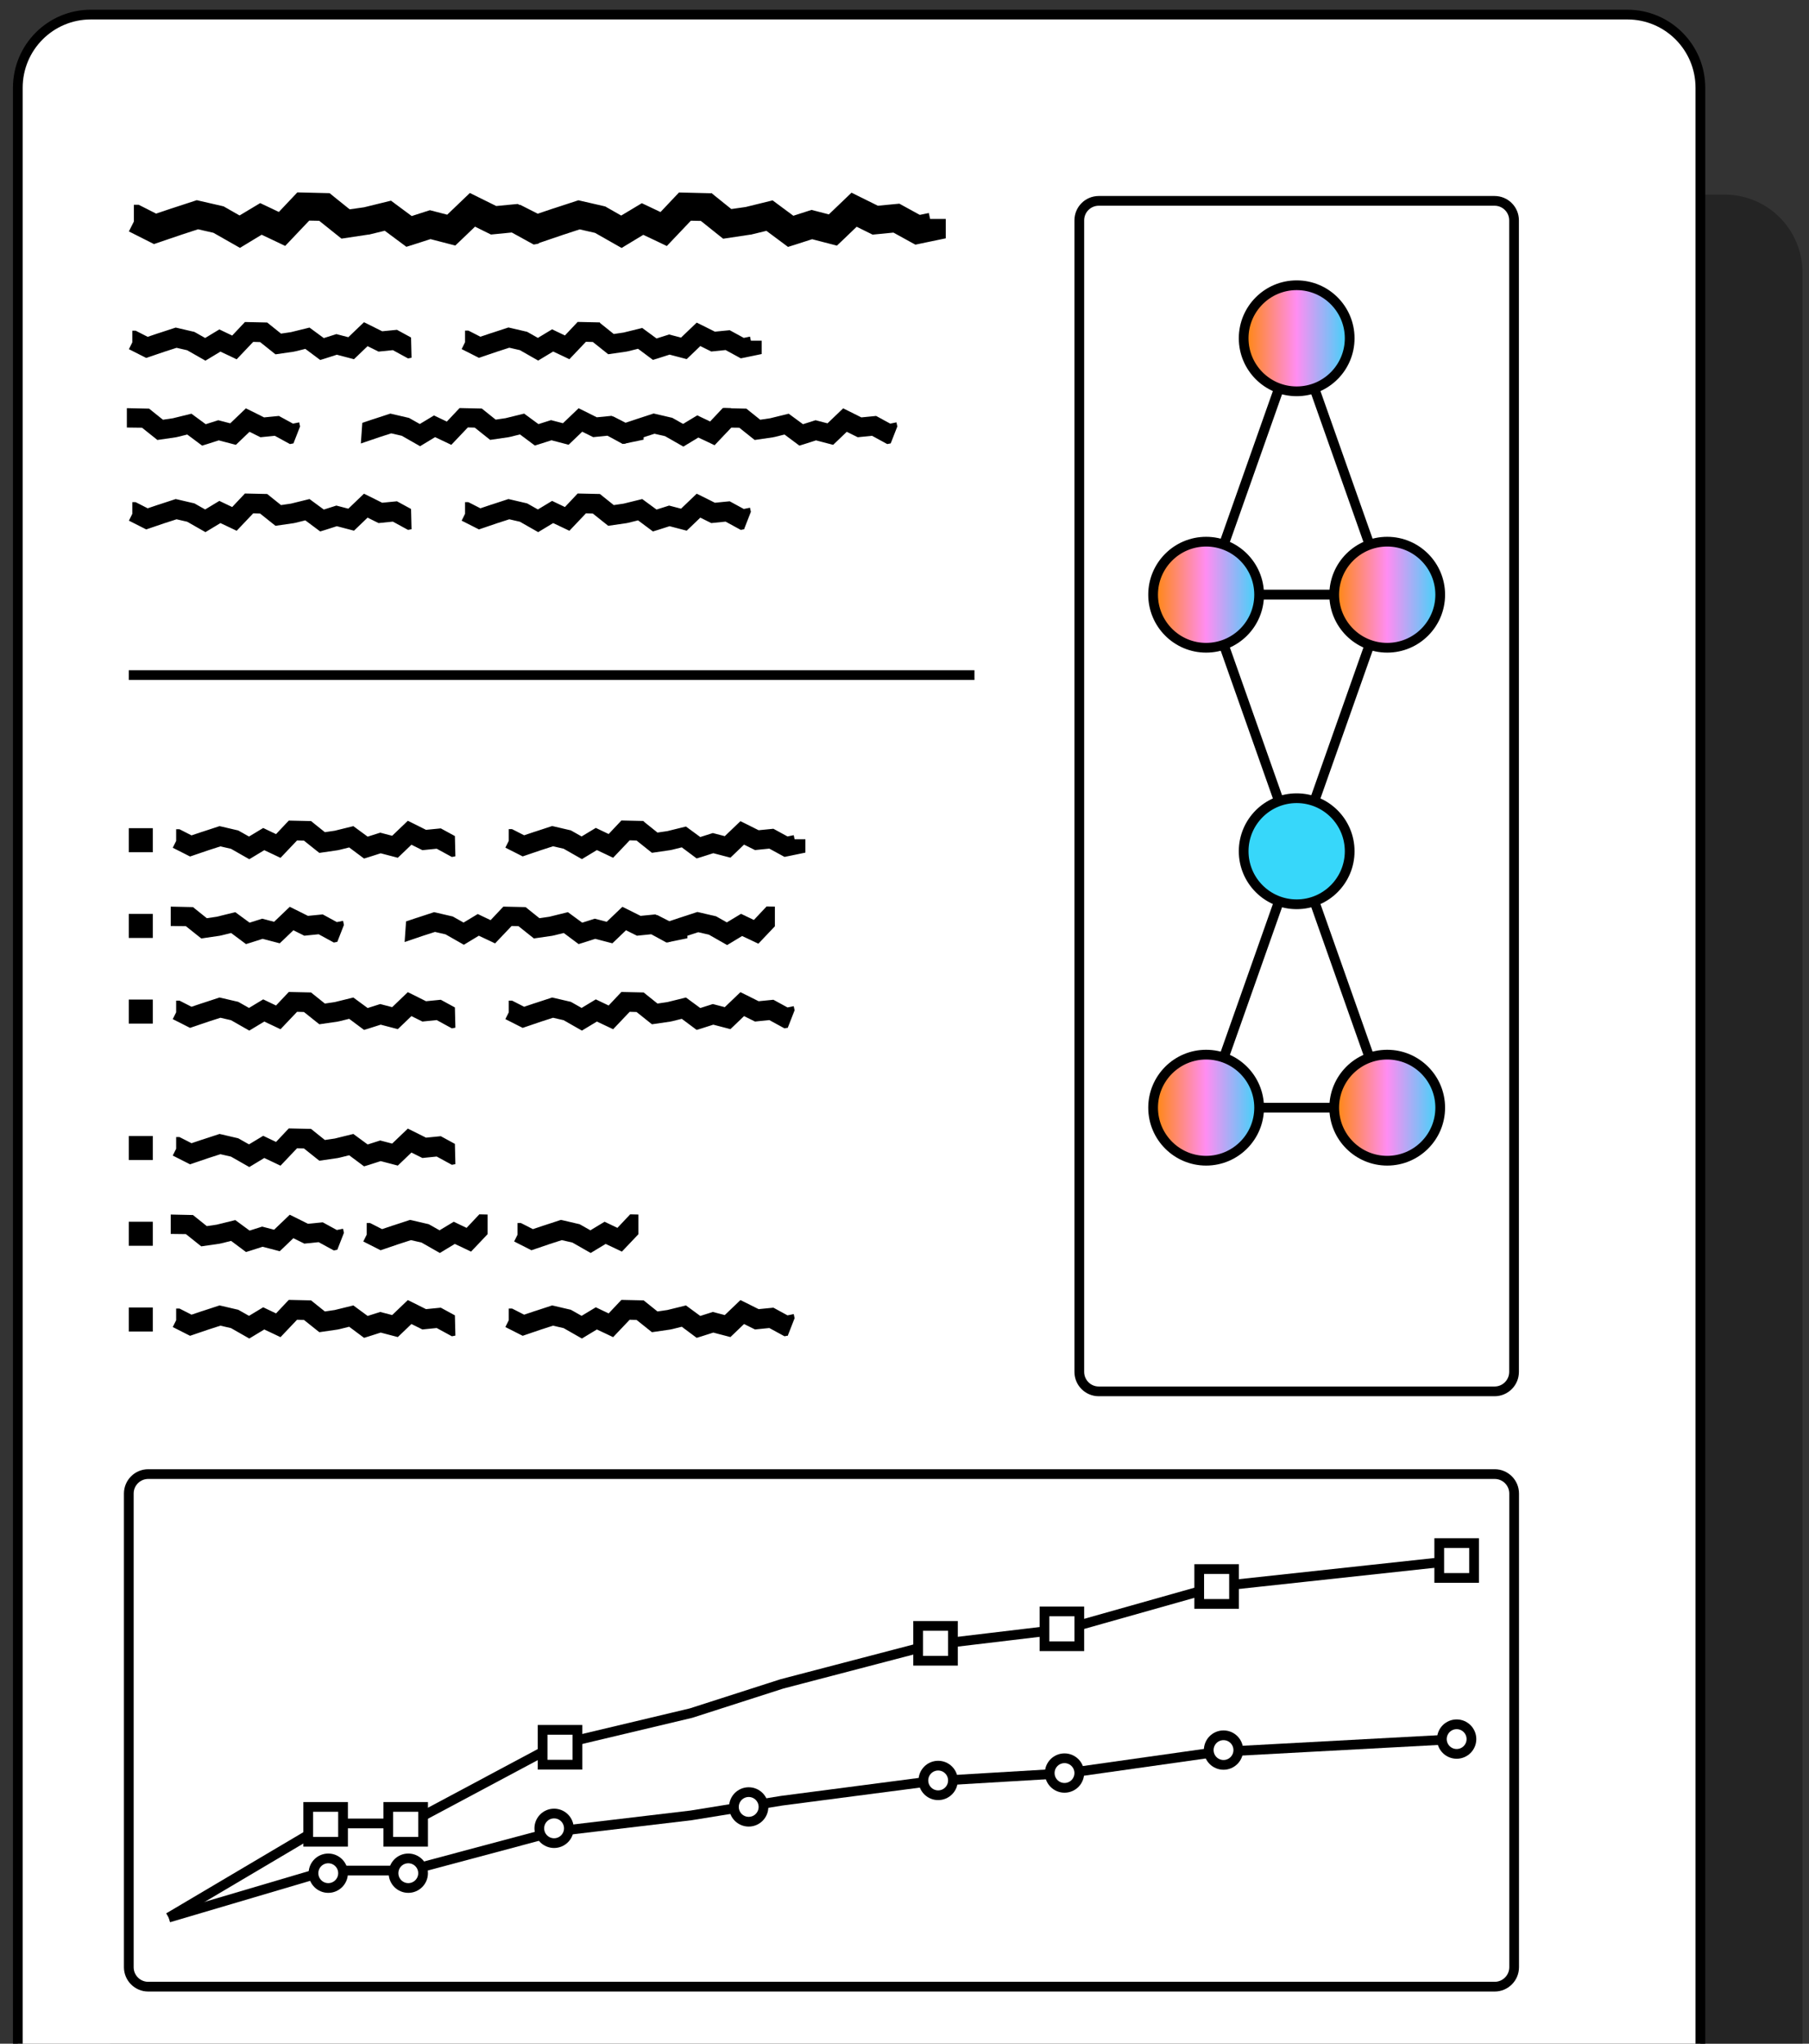 <svg xmlns="http://www.w3.org/2000/svg" fill="none" viewBox="0 0 186 210" height="210" width="186">
<rect x="0" y="0" width="186" height="210" fill="#333333" stroke="none"/>
<g clip-path="url(#clip0_3494_3260)">
<g clip-path="url(#clip1_3494_3260)">
<path fill="black" d="M11.332 224V28.02C11.332 23.589 14.922 20 19.332 20H177.332C181.752 20 185.332 23.589 185.332 28.02V224H11.332Z" opacity="0.3"></path>
<path stroke="black" fill="white" d="M9.332 1.5H167.332C171.475 1.5 174.832 4.863 174.832 9.018V223.5H1.832V9.018C1.832 4.863 5.189 1.5 9.332 1.5Z"></path>
<path stroke="black" d="M124.012 61.11L133.322 34.76L142.632 61.11H124.012Z"></path>
<path stroke="black" d="M124.012 113.82L133.322 87.47L142.632 113.82H124.012Z"></path>
<path stroke="black" d="M142.632 61.11L133.322 87.47L124.012 61.11H142.632Z"></path>
<path stroke="black" fill="url(#paint0_linear_3494_3260)" d="M133.323 40.21C136.333 40.21 138.773 37.77 138.773 34.76C138.773 31.75 136.333 29.31 133.323 29.31C130.313 29.31 127.873 31.75 127.873 34.76C127.873 37.77 130.313 40.21 133.323 40.21Z"></path>
<path stroke="black" fill="url(#paint1_linear_3494_3260)" d="M133.323 92.92C136.333 92.92 138.773 90.48 138.773 87.47C138.773 84.46 136.333 82.02 133.323 82.02C130.313 82.02 127.873 84.46 127.873 87.47C127.873 90.48 130.313 92.92 133.323 92.92Z"></path>
<path stroke="black" fill="url(#paint2_linear_3494_3260)" d="M124.012 66.56C127.022 66.56 129.463 64.12 129.463 61.11C129.463 58.1 127.022 55.66 124.012 55.66C121.003 55.66 118.562 58.1 118.562 61.11C118.562 64.12 121.003 66.56 124.012 66.56Z"></path>
<path stroke="black" fill="url(#paint3_linear_3494_3260)" d="M142.632 66.56C145.642 66.56 148.082 64.12 148.082 61.11C148.082 58.1 145.642 55.66 142.632 55.66C139.622 55.66 137.182 58.1 137.182 61.11C137.182 64.12 139.622 66.56 142.632 66.56Z"></path>
<path stroke="black" fill="url(#paint4_linear_3494_3260)" d="M124.012 119.27C127.022 119.27 129.463 116.83 129.463 113.82C129.463 110.81 127.022 108.37 124.012 108.37C121.003 108.37 118.562 110.81 118.562 113.82C118.562 116.83 121.003 119.27 124.012 119.27Z"></path>
<path stroke="black" fill="url(#paint5_linear_3494_3260)" d="M142.632 119.27C145.642 119.27 148.082 116.83 148.082 113.82C148.082 110.81 145.642 108.37 142.632 108.37C139.622 108.37 137.182 110.81 137.182 113.82C137.182 116.83 139.622 119.27 142.632 119.27Z"></path>
<path fill="white" d="M17.342 197.04L33.692 187.37H42.032L57.042 179.36L71.052 176.03L80.392 173.03L95.732 169.02L109.742 167.35L125.092 163.02L149.772 160.35"></path>
<path stroke="black" d="M17.342 197.04L33.692 187.37H42.032L57.042 179.36L71.052 176.03L80.392 173.03L95.732 169.02L109.742 167.35L125.092 163.02L149.772 160.35"></path>
<path fill="white" d="M17.342 197.04L33.692 192.21H42.032L57.042 188.2L71.052 186.54L80.392 185.03L95.732 183.03L109.742 182.2L125.092 180.03L149.772 178.7"></path>
<path stroke="black" d="M17.342 197.04L33.692 192.21H42.032L57.042 188.2L71.052 186.54L80.392 185.03L95.732 183.03L109.742 182.2L125.092 180.03L149.772 178.7"></path>
<path stroke="black" fill="white" d="M126.883 161.23H123.303V164.81H126.883V161.23Z"></path>
<path stroke="black" fill="white" d="M110.973 165.58H107.393V169.16H110.973V165.58Z"></path>
<path stroke="black" fill="white" d="M97.982 167.07H94.402V170.65H97.982V167.07Z"></path>
<path stroke="black" fill="white" d="M59.371 177.75H55.791V181.33H59.371V177.75Z"></path>
<path stroke="black" fill="white" d="M35.271 185.67H31.691V189.25H35.271V185.67Z"></path>
<path stroke="black" fill="white" d="M43.502 185.67H39.922V189.25H43.502V185.67Z"></path>
<path stroke="black" fill="white" d="M151.562 158.56H147.982V162.14H151.562V158.56Z"></path>
<path stroke="black" fill="white" d="M149.772 180.22C150.611 180.22 151.292 179.54 151.292 178.7C151.292 177.861 150.611 177.18 149.772 177.18C148.932 177.18 148.252 177.861 148.252 178.7C148.252 179.54 148.932 180.22 149.772 180.22Z"></path>
<path stroke="black" fill="white" d="M125.801 181.35C126.641 181.35 127.321 180.67 127.321 179.83C127.321 178.991 126.641 178.31 125.801 178.31C124.962 178.31 124.281 178.991 124.281 179.83C124.281 180.67 124.962 181.35 125.801 181.35Z"></path>
<path stroke="black" fill="white" d="M109.452 183.71C110.291 183.71 110.972 183.03 110.972 182.19C110.972 181.351 110.291 180.67 109.452 180.67C108.612 180.67 107.932 181.351 107.932 182.19C107.932 183.03 108.612 183.71 109.452 183.71Z"></path>
<path stroke="black" fill="white" d="M96.461 184.47C97.301 184.47 97.981 183.79 97.981 182.95C97.981 182.111 97.301 181.43 96.461 181.43C95.622 181.43 94.941 182.111 94.941 182.95C94.941 183.79 95.622 184.47 96.461 184.47Z"></path>
<path stroke="black" fill="white" d="M76.981 187.19C77.82 187.19 78.501 186.51 78.501 185.67C78.501 184.831 77.82 184.15 76.981 184.15C76.141 184.15 75.461 184.831 75.461 185.67C75.461 186.51 76.141 187.19 76.981 187.19Z"></path>
<path stroke="black" fill="white" d="M56.971 189.39C57.811 189.39 58.491 188.71 58.491 187.87C58.491 187.031 57.811 186.35 56.971 186.35C56.132 186.35 55.451 187.031 55.451 187.87C55.451 188.71 56.132 189.39 56.971 189.39Z"></path>
<path stroke="black" fill="white" d="M41.981 194C42.82 194 43.501 193.319 43.501 192.48C43.501 191.64 42.82 190.96 41.981 190.96C41.142 190.96 40.461 191.64 40.461 192.48C40.461 193.319 41.142 194 41.981 194Z"></path>
<path stroke="black" fill="white" d="M33.752 194C34.592 194 35.272 193.319 35.272 192.48C35.272 191.64 34.592 190.96 33.752 190.96C32.913 190.96 32.232 191.64 32.232 192.48C32.232 193.319 32.913 194 33.752 194Z"></path>
<path stroke="black" d="M153.682 151.47H15.242C14.138 151.47 13.242 152.365 13.242 153.47V202.14C13.242 203.245 14.138 204.14 15.242 204.14H153.682C154.787 204.14 155.682 203.245 155.682 202.14V153.47C155.682 152.365 154.787 151.47 153.682 151.47Z"></path>
<path stroke="black" d="M153.673 20.64H112.973C111.868 20.64 110.973 21.535 110.973 22.64V140.97C110.973 142.074 111.868 142.97 112.973 142.97H153.673C154.777 142.97 155.673 142.074 155.673 140.97V22.64C155.673 21.535 154.777 20.64 153.673 20.64Z"></path>
<path fill="black" d="M46.822 87.99L46.462 88.06L46.132 87.88L44.902 87.21L43.712 87.33L43.432 87.36L42.302 86.8L41.312 87.75L40.902 88.14L39.142 87.68L37.922 88.07L37.432 88.22L35.902 87.08L34.852 87.34H34.812L34.762 87.36L32.832 87.64L31.252 86.38L30.542 86.36L28.842 88.15L28.192 87.84L27.172 87.36L25.632 88.29L23.752 87.22L22.662 86.97L21.422 87.37L19.542 88.01L17.762 87.11L18.112 86.41V85.21H18.452L18.672 85.32L19.692 85.84L20.792 85.47H20.802L22.572 84.89L22.842 84.95L24.342 85.3L24.482 85.33L24.612 85.4L25.602 85.96L27.062 85.08L27.542 85.31L28.382 85.71L29.692 84.32L31.982 84.37L32.242 84.58L33.402 85.51L34.422 85.36L36.332 84.89L36.712 85.17L37.802 85.97L38.812 85.65L39.092 85.56L40.322 85.88L41.932 84.34L42.562 84.65L43.802 85.27L45.022 85.15L45.322 85.12L46.772 85.91L46.822 87.94V87.99Z"></path>
<path fill="black" d="M66.181 84.41L66.441 84.62L67.601 85.55L68.621 85.4L70.531 84.93L70.911 85.21L72.001 86.01L73.011 85.69L73.291 85.6L74.521 85.92L76.131 84.38L76.761 84.69L78.001 85.31L79.221 85.19L79.521 85.16L80.971 85.95L81.611 85.82L81.701 86.24H82.811V87.61L81.021 87.98L80.661 88.05L80.331 87.87L79.101 87.2L77.911 87.32L77.631 87.35L76.501 86.79L75.511 87.74L75.101 88.13L73.341 87.67L72.121 88.06L71.631 88.21L70.101 87.07L69.051 87.33H69.011L68.961 87.35L67.031 87.63L65.451 86.37L64.741 86.35L63.041 88.14L62.391 87.83L61.371 87.35L59.831 88.28L57.951 87.21L56.861 86.96L55.621 87.36L53.741 88L51.961 87.1L52.311 86.4V85.2H52.651L52.871 85.31L53.891 85.83L54.991 85.46H55.001L56.771 84.88L57.041 84.94L58.541 85.29L58.681 85.32L58.811 85.39L59.801 85.95L61.261 85.07L61.741 85.3L62.581 85.7L63.891 84.31L66.181 84.36V84.41Z"></path>
<path fill="black" d="M17.553 93.16L19.843 93.21L20.103 93.42L21.263 94.35L22.283 94.2L24.193 93.73L24.573 94.01L25.663 94.81L26.673 94.49L26.953 94.4L28.183 94.72L29.793 93.18L30.423 93.49L31.663 94.11L32.883 93.99L33.183 93.96L34.633 94.75L35.273 94.62L35.363 95.04L34.683 96.78L34.323 96.85L33.993 96.67L32.763 96L31.573 96.12L31.293 96.15L30.163 95.59L29.173 96.54L28.763 96.93L27.003 96.47L25.783 96.86L25.293 97.01L23.763 95.87L22.713 96.13H22.673L22.623 96.15L20.693 96.43L19.113 95.17L17.553 95.15V93.13V93.16Z"></path>
<path fill="black" d="M41.754 94.68L42.853 94.31H42.864L44.633 93.73L44.904 93.79L46.404 94.14L46.544 94.17L46.673 94.24L47.663 94.8L49.123 93.92L49.603 94.15L50.444 94.55L51.754 93.16L54.044 93.21L54.303 93.42L55.464 94.35L56.483 94.2L58.394 93.73L58.773 94.01L59.864 94.81L60.873 94.49L61.154 94.4L62.383 94.72L63.993 93.18L64.624 93.49L65.864 94.11L67.084 93.99L67.383 93.96L68.834 94.75L69.474 94.62L69.564 95.04H70.674V96.41L68.883 96.78L68.523 96.85L68.194 96.67L66.963 96L65.773 96.12L65.493 96.15L64.364 95.59L63.373 96.54L62.964 96.93L61.203 96.47L59.983 96.86L59.493 97.01L57.964 95.87L56.913 96.13H56.873L56.824 96.15L54.894 96.43L53.313 95.17L52.603 95.15L50.904 96.94L50.254 96.63L49.233 96.15L47.694 97.08L45.813 96.01L44.724 95.76L43.483 96.16L41.603 96.8L41.754 94.64V94.68Z"></path>
<path fill="black" d="M79.673 95.18L77.973 96.97L77.323 96.66L76.303 96.18L74.763 97.11L72.883 96.04L71.793 95.79L70.553 96.19L68.673 96.83L66.893 95.93L67.243 95.23V94.03H67.583L67.803 94.14L68.823 94.66L69.923 94.29H69.933L71.703 93.71L71.973 93.77L73.473 94.12L73.613 94.15L73.743 94.22L74.733 94.78L76.193 93.9L76.673 94.13L77.513 94.53L78.823 93.14L79.673 93.16V95.16V95.18Z"></path>
<path fill="black" d="M46.822 105.6L46.462 105.67L46.132 105.49L44.902 104.82L43.712 104.94L43.432 104.97L42.302 104.41L41.312 105.36L40.902 105.75L39.142 105.29L37.922 105.68L37.432 105.83L35.902 104.69L34.852 104.95H34.812L34.762 104.97L32.832 105.25L31.252 103.99L30.542 103.97L28.842 105.76L28.192 105.45L27.172 104.97L25.632 105.9L23.752 104.83L22.662 104.58L21.422 104.98L19.542 105.62L17.762 104.72L18.112 104.02V102.82H18.452L18.672 102.93L19.692 103.45L20.792 103.08H20.802L22.572 102.5L22.842 102.56L24.342 102.91L24.482 102.94L24.612 103.01L25.602 103.57L27.062 102.69L27.542 102.92L28.382 103.32L29.692 101.93L31.982 101.98L32.242 102.19L33.402 103.12L34.422 102.97L36.332 102.5L36.712 102.78L37.802 103.58L38.812 103.26L39.092 103.17L40.322 103.49L41.932 101.95L42.562 102.26L43.802 102.88L45.022 102.76L45.322 102.73L46.772 103.52L46.822 105.55V105.6Z"></path>
<path fill="black" d="M81.021 105.6L80.661 105.67L80.331 105.49L79.101 104.82L77.911 104.94L77.631 104.97L76.501 104.41L75.511 105.36L75.101 105.75L73.341 105.29L72.121 105.68L71.631 105.83L70.101 104.69L69.051 104.95H69.011L68.961 104.97L67.031 105.25L65.451 103.99L64.741 103.97L63.041 105.76L62.391 105.45L61.371 104.97L59.831 105.9L57.951 104.83L56.861 104.58L55.621 104.98L53.741 105.62L51.961 104.72L52.311 104.02V102.82H52.651L52.871 102.93L53.891 103.45L54.991 103.08H55.001L56.771 102.5L57.041 102.56L58.541 102.91L58.681 102.94L58.811 103.01L59.801 103.57L61.261 102.69L61.741 102.92L62.581 103.32L63.891 101.93L66.181 101.98L66.441 102.19L67.601 103.12L68.621 102.97L70.531 102.5L70.911 102.78L72.001 103.58L73.011 103.26L73.291 103.17L74.521 103.49L76.131 101.95L76.761 102.26L78.001 102.88L79.221 102.76L79.521 102.73L80.971 103.52L81.611 103.39L81.701 103.81L81.021 105.55V105.6Z"></path>
<path fill="black" d="M15.712 93.91H13.242V96.38H15.712V93.91Z"></path>
<path fill="black" d="M15.712 85.1H13.242V87.57H15.712V85.1Z"></path>
<path fill="black" d="M15.712 102.71H13.242V105.18H15.712V102.71Z"></path>
<path fill="black" d="M42.314 36.76L41.954 36.83L41.624 36.65L40.394 35.98L39.204 36.1L38.924 36.13L37.794 35.57L36.804 36.52L36.394 36.91L34.634 36.45L33.414 36.84L32.924 36.99L31.394 35.85L30.344 36.11H30.304L30.254 36.13L28.324 36.41L26.744 35.15L26.034 35.13L24.334 36.92L23.684 36.61L22.664 36.13L21.124 37.06L19.244 35.99L18.154 35.74L16.914 36.14L15.034 36.78L13.254 35.88L13.604 35.18V33.98H13.944L14.164 34.09L15.184 34.61L16.284 34.24H16.294L18.064 33.66L18.334 33.72L19.834 34.07L19.974 34.1L20.104 34.17L21.094 34.73L22.554 33.85L23.034 34.08L23.874 34.48L25.184 33.09L27.474 33.14L27.734 33.35L28.894 34.28L29.914 34.13L31.824 33.66L32.204 33.94L33.294 34.74L34.304 34.42L34.584 34.33L35.814 34.65L37.424 33.11L38.054 33.42L39.294 34.04L40.514 33.92L40.814 33.89L42.264 34.68L42.314 36.71V36.76Z"></path>
<path fill="black" d="M61.685 33.18L61.945 33.39L63.105 34.32L64.125 34.17L66.035 33.7L66.415 33.98L67.505 34.78L68.515 34.46L68.795 34.37L70.025 34.69L71.635 33.15L72.265 33.46L73.505 34.08L74.725 33.96L75.025 33.93L76.475 34.72L77.115 34.59L77.205 35.01H78.315V36.38L76.525 36.75L76.165 36.82L75.835 36.64L74.605 35.97L73.415 36.09L73.135 36.12L72.005 35.56L71.015 36.51L70.605 36.9L68.845 36.44L67.625 36.83L67.135 36.98L65.605 35.84L64.555 36.1H64.515L64.465 36.12L62.535 36.4L60.955 35.14L60.245 35.12L58.545 36.91L57.895 36.6L56.875 36.12L55.335 37.05L53.455 35.98L52.365 35.73L51.125 36.13L49.245 36.77L47.465 35.87L47.815 35.17V33.97H48.155L48.375 34.08L49.395 34.6L50.495 34.23H50.505L52.275 33.65L52.545 33.71L54.045 34.06L54.185 34.09L54.315 34.16L55.305 34.72L56.765 33.84L57.245 34.07L58.085 34.47L59.395 33.08L61.685 33.13V33.18Z"></path>
<path fill="black" d="M13.043 41.94L15.333 41.99L15.593 42.2L16.753 43.13L17.773 42.98L19.683 42.51L20.063 42.79L21.153 43.59L22.163 43.27L22.443 43.18L23.673 43.5L25.283 41.96L25.913 42.27L27.153 42.89L28.373 42.77L28.673 42.74L30.123 43.53L30.763 43.4L30.853 43.82L30.173 45.56L29.813 45.63L29.483 45.45L28.253 44.78L27.063 44.9L26.783 44.93L25.653 44.37L24.663 45.32L24.253 45.71L22.493 45.25L21.273 45.64L20.783 45.79L19.253 44.65L18.203 44.91H18.163L18.113 44.93L16.183 45.21L14.603 43.95L13.043 43.93V41.91V41.94Z"></path>
<path fill="black" d="M74.453 41.94L76.743 41.99L77.003 42.2L78.163 43.13L79.183 42.98L81.093 42.51L81.473 42.79L82.563 43.59L83.573 43.27L83.853 43.18L85.083 43.5L86.693 41.96L87.323 42.27L88.563 42.89L89.783 42.77L90.083 42.74L91.533 43.53L92.173 43.4L92.263 43.82L91.583 45.56L91.223 45.63L90.893 45.45L89.663 44.78L88.473 44.9L88.193 44.93L87.063 44.37L86.073 45.32L85.663 45.71L83.903 45.25L82.683 45.64L82.193 45.79L80.663 44.65L79.613 44.91H79.573L79.523 44.93L77.593 45.21L76.013 43.95L74.453 43.93V41.91V41.94Z"></path>
<path fill="black" d="M37.254 43.45L38.353 43.08H38.364L40.133 42.5L40.404 42.56L41.904 42.91L42.044 42.94L42.173 43.01L43.163 43.57L44.623 42.69L45.103 42.92L45.944 43.32L47.254 41.93L49.544 41.98L49.803 42.19L50.964 43.12L51.983 42.97L53.894 42.5L54.273 42.78L55.364 43.58L56.373 43.26L56.654 43.17L57.883 43.49L59.493 41.95L60.123 42.26L61.364 42.88L62.584 42.76L62.883 42.73L64.334 43.52L64.974 43.39L65.064 43.81H66.174V45.18L64.383 45.55L64.023 45.62L63.694 45.44L62.464 44.77L61.273 44.89L60.993 44.92L59.864 44.36L58.873 45.31L58.464 45.7L56.703 45.24L55.483 45.63L54.993 45.78L53.464 44.64L52.413 44.9H52.373L52.324 44.92L50.394 45.2L48.813 43.94L48.103 43.92L46.404 45.71L45.754 45.4L44.733 44.92L43.194 45.85L41.313 44.78L40.224 44.53L38.983 44.93L37.103 45.57L37.254 43.41V43.45Z"></path>
<path fill="black" d="M75.173 43.96L73.473 45.75L72.823 45.44L71.803 44.96L70.263 45.89L68.383 44.82L67.293 44.57L66.053 44.97L64.173 45.61L62.393 44.71L62.743 44.01V42.81H63.083L63.303 42.92L64.323 43.44L65.423 43.07H65.433L67.203 42.49L67.473 42.55L68.973 42.9L69.113 42.93L69.243 43L70.233 43.56L71.693 42.68L72.173 42.91L73.013 43.31L74.323 41.92L75.173 41.94V43.94V43.96Z"></path>
<path fill="black" d="M42.314 54.38L41.954 54.45L41.624 54.27L40.394 53.6L39.204 53.72L38.924 53.75L37.794 53.19L36.804 54.14L36.394 54.53L34.634 54.07L33.414 54.46L32.924 54.61L31.394 53.47L30.344 53.73H30.304L30.254 53.75L28.324 54.03L26.744 52.77L26.034 52.75L24.334 54.54L23.684 54.23L22.664 53.75L21.124 54.68L19.244 53.61L18.154 53.36L16.914 53.76L15.034 54.4L13.254 53.5L13.604 52.8V51.6H13.944L14.164 51.71L15.184 52.23L16.284 51.86H16.294L18.064 51.28L18.334 51.34L19.834 51.69L19.974 51.72L20.104 51.79L21.094 52.35L22.554 51.47L23.034 51.7L23.874 52.1L25.184 50.71L27.474 50.76L27.734 50.97L28.894 51.9L29.914 51.75L31.824 51.28L32.204 51.56L33.294 52.36L34.304 52.04L34.584 51.95L35.814 52.27L37.424 50.73L38.054 51.04L39.294 51.66L40.514 51.54L40.814 51.51L42.264 52.3L42.314 54.33V54.38Z"></path>
<path fill="black" d="M76.525 54.38L76.165 54.45L75.835 54.27L74.605 53.6L73.415 53.72L73.135 53.75L72.005 53.19L71.015 54.14L70.605 54.53L68.845 54.07L67.625 54.46L67.135 54.61L65.605 53.47L64.555 53.73H64.515L64.465 53.75L62.535 54.03L60.955 52.77L60.245 52.75L58.545 54.54L57.895 54.23L56.875 53.75L55.335 54.68L53.455 53.61L52.365 53.36L51.125 53.76L49.245 54.4L47.465 53.5L47.815 52.8V51.6H48.155L48.375 51.71L49.395 52.23L50.495 51.86H50.505L52.275 51.28L52.545 51.34L54.045 51.69L54.185 51.72L54.315 51.79L55.305 52.35L56.765 51.47L57.245 51.7L58.085 52.1L59.395 50.71L61.685 50.76L61.945 50.97L63.105 51.9L64.125 51.75L66.035 51.28L66.415 51.56L67.505 52.36L68.515 52.04L68.795 51.95L70.025 52.27L71.635 50.73L72.265 51.04L73.505 51.66L74.725 51.54L75.025 51.51L76.475 52.3L77.115 52.17L77.205 52.59L76.525 54.33V54.38Z"></path>
<path fill="black" d="M46.822 119.62L46.462 119.69L46.132 119.51L44.902 118.84L43.712 118.96L43.432 118.99L42.302 118.43L41.312 119.38L40.902 119.77L39.142 119.31L37.922 119.7L37.432 119.85L35.902 118.71L34.852 118.97H34.812L34.762 118.99L32.832 119.27L31.252 118.01L30.542 117.99L28.842 119.78L28.192 119.47L27.172 118.99L25.632 119.92L23.752 118.85L22.662 118.6L21.422 119L19.542 119.64L17.762 118.74L18.112 118.04V116.84H18.452L18.672 116.95L19.692 117.47L20.792 117.1H20.802L22.572 116.52L22.842 116.58L24.342 116.93L24.482 116.96L24.612 117.03L25.602 117.59L27.062 116.71L27.542 116.94L28.382 117.34L29.692 115.95L31.982 116L32.242 116.21L33.402 117.14L34.422 116.99L36.332 116.52L36.712 116.8L37.802 117.6L38.812 117.28L39.092 117.19L40.322 117.51L41.932 115.97L42.562 116.28L43.802 116.9L45.022 116.78L45.322 116.75L46.772 117.54L46.822 119.57V119.62Z"></path>
<path fill="black" d="M17.553 124.8L19.843 124.85L20.103 125.06L21.263 125.99L22.283 125.84L24.193 125.37L24.573 125.65L25.663 126.45L26.673 126.13L26.953 126.04L28.183 126.36L29.793 124.82L30.423 125.13L31.663 125.75L32.883 125.63L33.183 125.6L34.633 126.39L35.273 126.26L35.363 126.68L34.683 128.42L34.323 128.49L33.993 128.31L32.763 127.64L31.573 127.76L31.293 127.79L30.163 127.23L29.173 128.18L28.763 128.57L27.003 128.11L25.783 128.5L25.293 128.65L23.763 127.51L22.713 127.77H22.673L22.623 127.79L20.693 128.07L19.113 126.81L17.553 126.79V124.77V124.8Z"></path>
<path fill="black" d="M50.133 126.82L48.434 128.61L47.783 128.3L46.764 127.82L45.224 128.75L43.343 127.68L42.254 127.43L41.014 127.83L39.133 128.47L37.353 127.57L37.703 126.87V125.67H38.044L38.264 125.78L39.283 126.3L40.383 125.93H40.394L42.163 125.35L42.434 125.41L43.934 125.76L44.074 125.79L44.203 125.86L45.194 126.42L46.654 125.54L47.133 125.77L47.974 126.17L49.283 124.78L50.133 124.8V126.8V126.82Z"></path>
<path fill="black" d="M65.643 126.82L63.943 128.61L63.293 128.3L62.273 127.82L60.733 128.75L58.853 127.68L57.763 127.43L56.523 127.83L54.643 128.47L52.863 127.57L53.213 126.87V125.67H53.553L53.773 125.78L54.793 126.3L55.893 125.93H55.903L57.673 125.35L57.943 125.41L59.443 125.76L59.583 125.79L59.713 125.86L60.703 126.42L62.163 125.54L62.643 125.77L63.483 126.17L64.793 124.78L65.643 124.8V126.8V126.82Z"></path>
<path fill="black" d="M46.822 137.24L46.462 137.31L46.132 137.13L44.902 136.46L43.712 136.58L43.432 136.61L42.302 136.05L41.312 137L40.902 137.39L39.142 136.93L37.922 137.32L37.432 137.47L35.902 136.33L34.852 136.59H34.812L34.762 136.61L32.832 136.89L31.252 135.63L30.542 135.61L28.842 137.4L28.192 137.09L27.172 136.61L25.632 137.54L23.752 136.47L22.662 136.22L21.422 136.62L19.542 137.26L17.762 136.36L18.112 135.66V134.46H18.452L18.672 134.57L19.692 135.09L20.792 134.72H20.802L22.572 134.14L22.842 134.2L24.342 134.55L24.482 134.58L24.612 134.65L25.602 135.21L27.062 134.33L27.542 134.56L28.382 134.96L29.692 133.57L31.982 133.62L32.242 133.83L33.402 134.76L34.422 134.61L36.332 134.14L36.712 134.42L37.802 135.22L38.812 134.9L39.092 134.81L40.322 135.13L41.932 133.59L42.562 133.9L43.802 134.52L45.022 134.4L45.322 134.37L46.772 135.16L46.822 137.19V137.24Z"></path>
<path fill="black" d="M81.021 137.24L80.661 137.31L80.331 137.13L79.101 136.46L77.911 136.58L77.631 136.61L76.501 136.05L75.511 137L75.101 137.39L73.341 136.93L72.121 137.32L71.631 137.47L70.101 136.33L69.051 136.59H69.011L68.961 136.61L67.031 136.89L65.451 135.63L64.741 135.61L63.041 137.4L62.391 137.09L61.371 136.61L59.831 137.54L57.951 136.47L56.861 136.22L55.621 136.62L53.741 137.26L51.961 136.36L52.311 135.66V134.46H52.651L52.871 134.57L53.891 135.09L54.991 134.72H55.001L56.771 134.14L57.041 134.2L58.541 134.55L58.681 134.58L58.811 134.65L59.801 135.21L61.261 134.33L61.741 134.56L62.581 134.96L63.891 133.57L66.181 133.62L66.441 133.83L67.601 134.76L68.621 134.61L70.531 134.14L70.911 134.42L72.001 135.22L73.011 134.9L73.291 134.81L74.521 135.13L76.131 133.59L76.761 133.9L78.001 134.52L79.221 134.4L79.521 134.37L80.971 135.16L81.611 135.03L81.701 135.45L81.021 137.19V137.24Z"></path>
<path fill="black" d="M15.712 125.54H13.242V128.01H15.712V125.54Z"></path>
<path fill="black" d="M15.712 116.73H13.242V119.2H15.712V116.73Z"></path>
<path fill="black" d="M15.712 134.35H13.242V136.82H15.712V134.35Z"></path>
<path fill="black" d="M55.402 25.02L54.882 25.13L54.402 24.87L52.622 23.89L50.892 24.06L50.482 24.1L48.842 23.29L47.402 24.67L46.812 25.23L44.262 24.57L42.492 25.14L41.782 25.36L39.562 23.71L38.042 24.08L37.982 24.1H37.912L35.112 24.52L32.822 22.69L31.792 22.67L29.322 25.27L28.382 24.82L26.902 24.12L24.672 25.47L21.942 23.92L20.362 23.56L18.562 24.15L15.832 25.08L13.252 23.78L13.762 22.77V21.04H14.252L14.572 21.2L16.052 21.95L17.652 21.41H17.662L20.232 20.57L20.622 20.66L22.802 21.16L23.002 21.21L23.192 21.32L24.632 22.14L26.752 20.87L27.452 21.2L28.672 21.78L30.572 19.77L33.892 19.85L34.272 20.16L35.952 21.51L37.432 21.3L40.202 20.62L40.752 21.03L42.332 22.2L43.792 21.73L44.202 21.6L45.982 22.06L48.312 19.83L49.222 20.28L51.022 21.17L52.792 21L53.232 20.96L55.332 22.11L55.402 25.06V25.02Z"></path>
<path fill="black" d="M73.132 19.82L73.512 20.13L75.192 21.48L76.672 21.27L79.442 20.59L79.992 21L81.572 22.17L83.032 21.7L83.442 21.57L85.222 22.03L87.552 19.8L88.462 20.25L90.262 21.14L92.032 20.97L92.472 20.93L94.572 22.08L95.502 21.89L95.632 22.5H97.242V24.49L94.642 25.03L94.122 25.14L93.642 24.88L91.862 23.9L90.132 24.07L89.722 24.11L88.082 23.3L86.642 24.68L86.052 25.24L83.502 24.58L81.732 25.15L81.022 25.37L78.802 23.72L77.282 24.09L77.222 24.11H77.152L74.352 24.53L72.062 22.7L71.032 22.68L68.562 25.28L67.622 24.83L66.142 24.13L63.912 25.48L61.182 23.93L59.602 23.57L57.802 24.16L55.072 25.09L52.492 23.79L53.002 22.78V21.05H53.492L53.812 21.21L55.292 21.96L56.892 21.42H56.902L59.472 20.58L59.862 20.67L62.042 21.17L62.242 21.22L62.432 21.33L63.872 22.15L65.992 20.88L66.692 21.21L67.912 21.79L69.812 19.78L73.132 19.86V19.82Z"></path>
<path stroke="black" d="M13.242 69.37H100.192"></path>
</g>
</g>
<defs>
<linearGradient gradientUnits="userSpaceOnUse" y2="34.76" x2="138.773" y1="34.76" x1="127.873" id="paint0_linear_3494_3260">
<stop stop-color="#FF8705"></stop>
<stop stop-color="#FF8DF2" offset="0.5"></stop>
<stop stop-color="#37D7FA" offset="1"></stop>
</linearGradient>
<linearGradient gradientUnits="userSpaceOnUse" y2="87.47" x2="1.333" y1="87.47" x1="0.333" id="paint1_linear_3494_3260">
<stop stop-color="#FF8705"></stop>
<stop stop-color="#FF8DF2" offset="0.5"></stop>
<stop stop-color="#37D7FA" offset="1"></stop>
</linearGradient>
<linearGradient gradientUnits="userSpaceOnUse" y2="61.11" x2="129.463" y1="61.11" x1="118.552" id="paint2_linear_3494_3260">
<stop stop-color="#FF8705"></stop>
<stop stop-color="#FF8DF2" offset="0.5"></stop>
<stop stop-color="#37D7FA" offset="1"></stop>
</linearGradient>
<linearGradient gradientUnits="userSpaceOnUse" y2="61.11" x2="148.092" y1="61.11" x1="137.182" id="paint3_linear_3494_3260">
<stop stop-color="#FF8705"></stop>
<stop stop-color="#FF8DF2" offset="0.5"></stop>
<stop stop-color="#37D7FA" offset="1"></stop>
</linearGradient>
<linearGradient gradientUnits="userSpaceOnUse" y2="113.82" x2="129.463" y1="113.82" x1="118.552" id="paint4_linear_3494_3260">
<stop stop-color="#FF8705"></stop>
<stop stop-color="#FF8DF2" offset="0.5"></stop>
<stop stop-color="#37D7FA" offset="1"></stop>
</linearGradient>
<linearGradient gradientUnits="userSpaceOnUse" y2="113.82" x2="148.092" y1="113.82" x1="137.182" id="paint5_linear_3494_3260">
<stop stop-color="#FF8705"></stop>
<stop stop-color="#FF8DF2" offset="0.5"></stop>
<stop stop-color="#37D7FA" offset="1"></stop>
</linearGradient>
<clipPath id="clip0_3494_3260">
<rect transform="translate(0.332)" fill="white" height="210" width="185"></rect>
</clipPath>
<clipPath id="clip1_3494_3260">
<rect transform="translate(0.332)" fill="white" height="223.51" width="185.2"></rect>
</clipPath>
</defs>
</svg>
